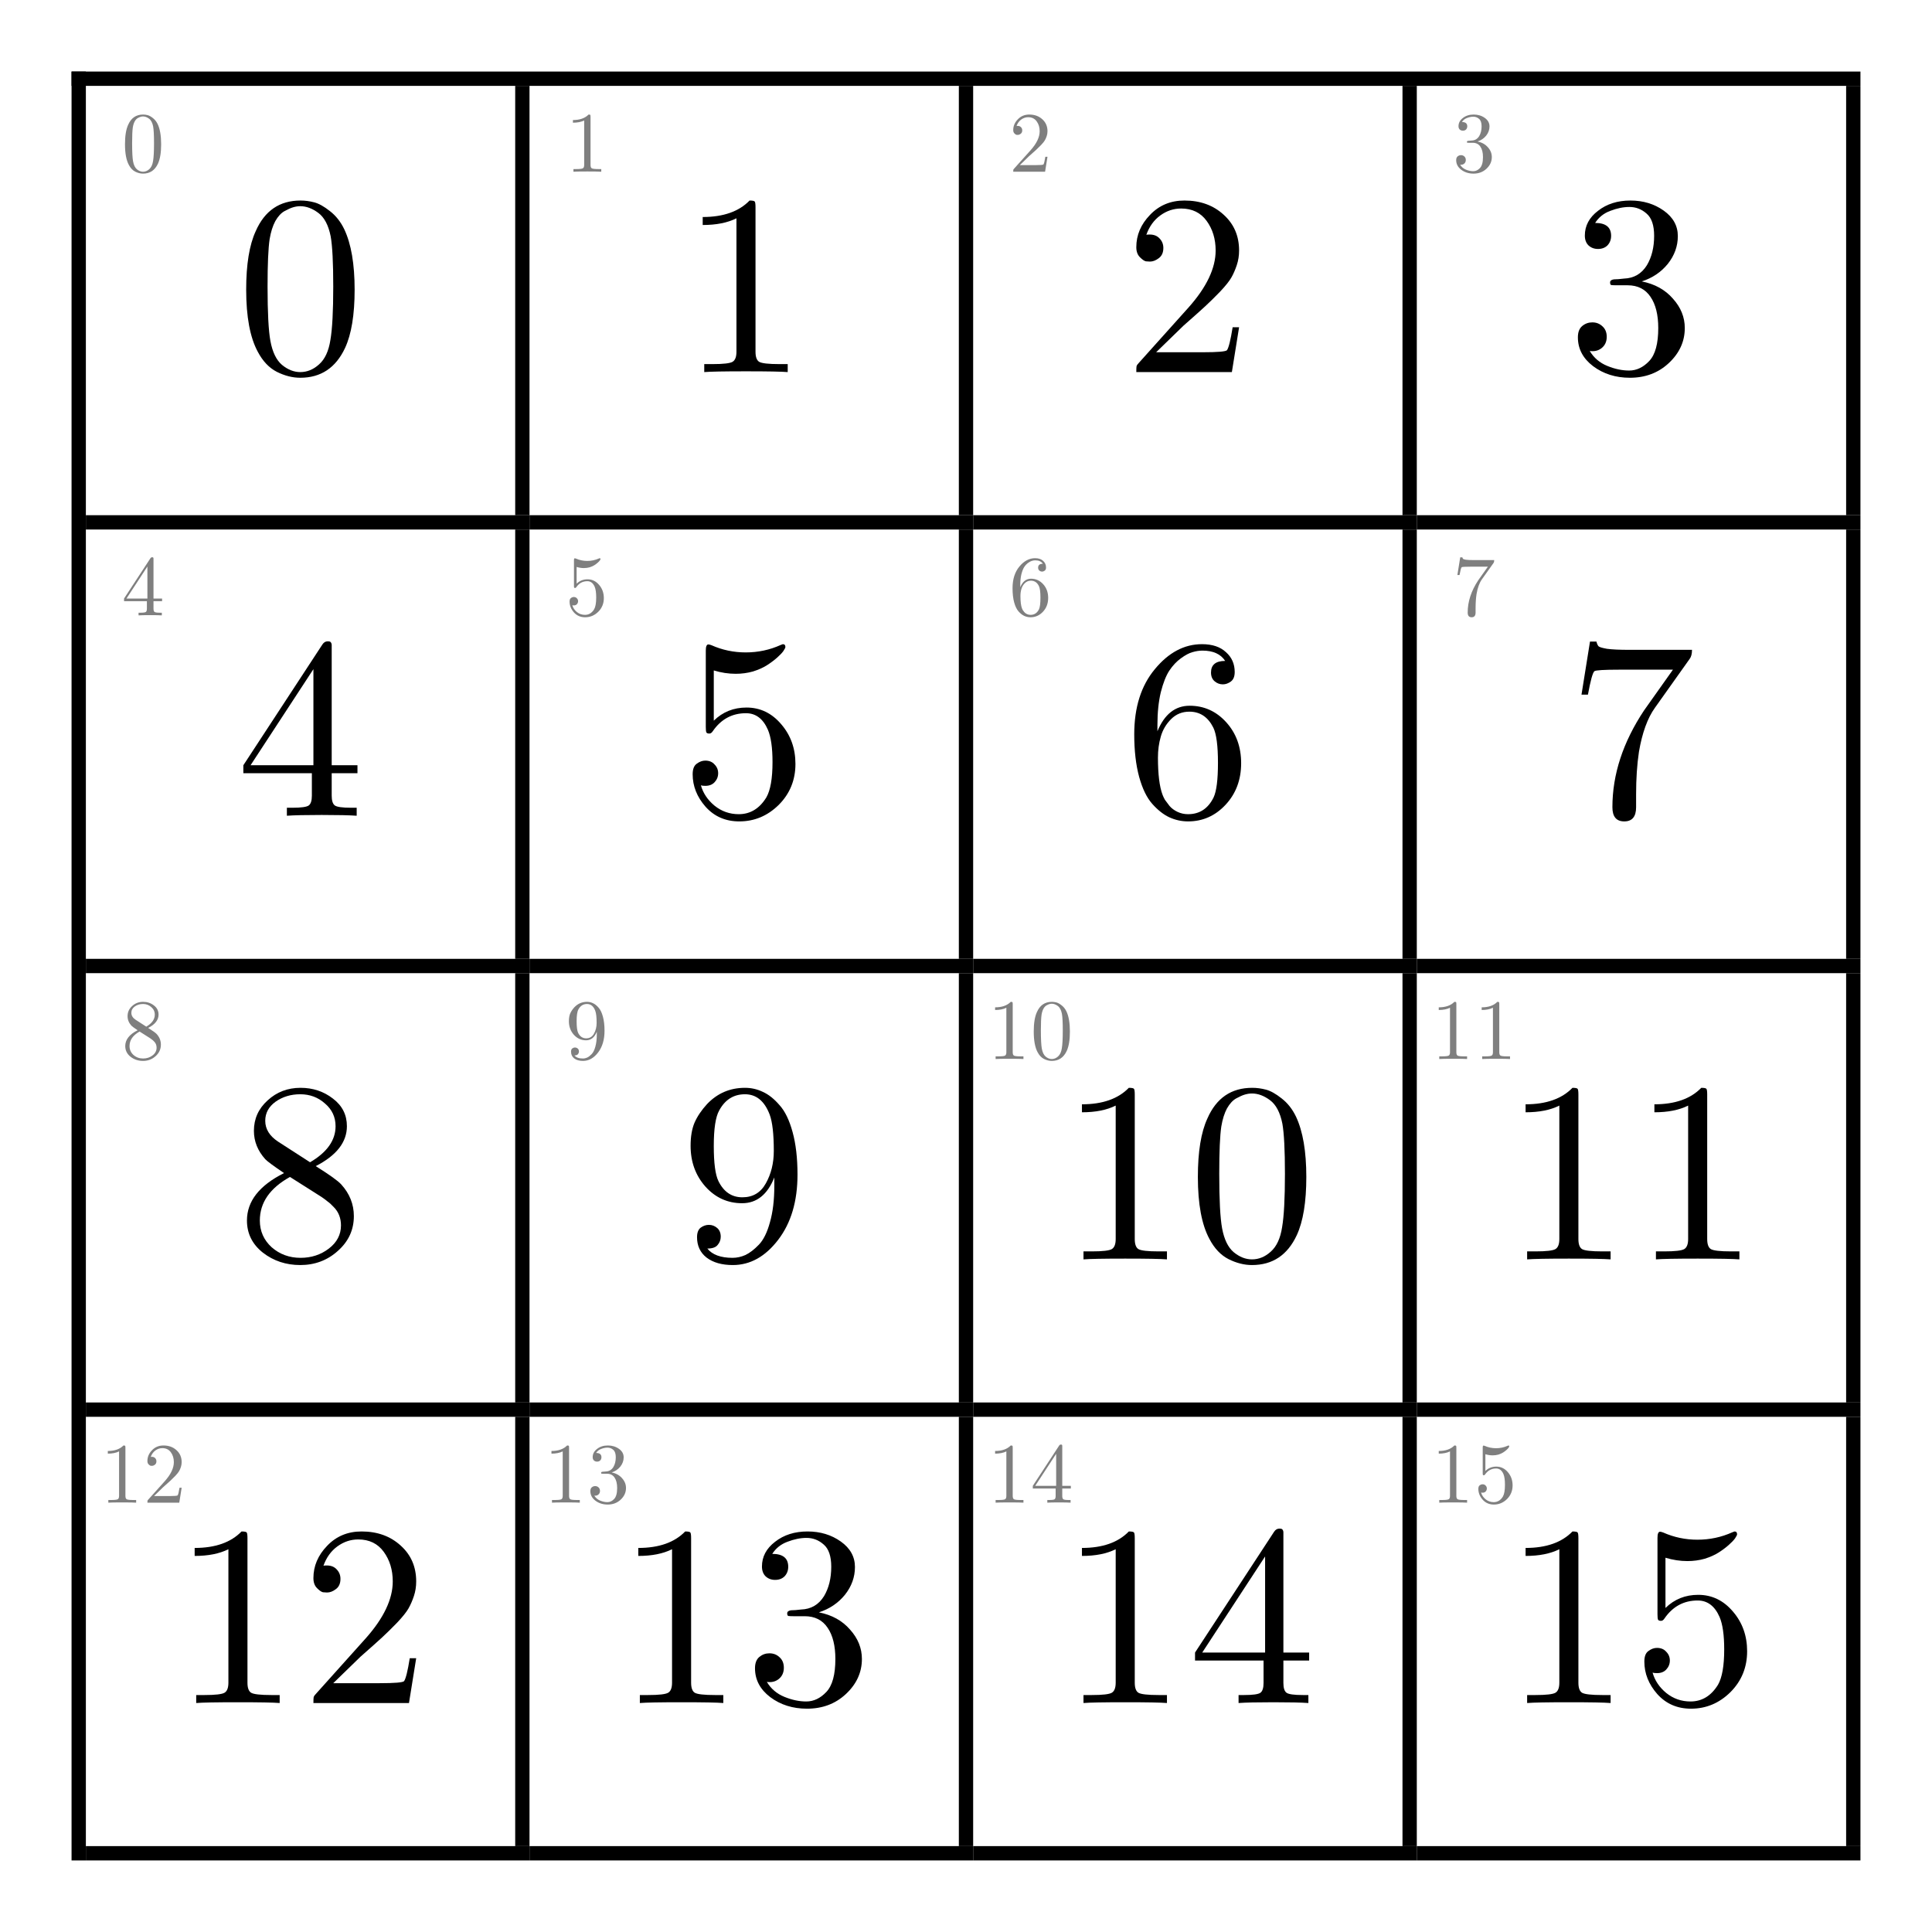 <svg width="135" height="135" viewBox="0 0 135 135" fill="none" xmlns="http://www.w3.org/2000/svg">
<g clip-path="url(#clip0)">
<rect x="98" y="129" width="32" height="1" fill="black"/>
<rect x="129" y="98" width="1" height="31" fill="black"/>
<path d="M112.542 119C112.122 118.964 111.15 118.946 109.626 118.946C108.102 118.946 107.13 118.964 106.71 119V118.442H107.286C108.042 118.442 108.51 118.388 108.69 118.28C108.87 118.172 108.96 117.938 108.96 117.578V108.254C108.336 108.566 107.55 108.722 106.602 108.722V108.164C108.042 108.164 109.134 107.78 109.878 107.012C110.082 107.012 110.202 107.036 110.238 107.084C110.274 107.132 110.292 107.264 110.292 107.48V117.578C110.292 117.938 110.376 118.172 110.544 118.28C110.724 118.388 111.198 118.442 111.966 118.442H112.542V119ZM122.082 115.382C122.082 116.51 121.692 117.464 120.912 118.244C120.132 119.012 119.214 119.396 118.158 119.396C117.198 119.396 116.412 119.054 115.8 118.37C115.2 117.686 114.9 116.93 114.9 116.102C114.9 115.742 114.996 115.496 115.188 115.364C115.38 115.22 115.578 115.148 115.782 115.148C116.058 115.148 116.274 115.238 116.43 115.418C116.598 115.586 116.682 115.79 116.682 116.03C116.682 116.27 116.598 116.48 116.43 116.66C116.274 116.828 116.058 116.912 115.782 116.912C115.65 116.912 115.548 116.9 115.476 116.876C115.632 117.428 115.95 117.902 116.43 118.298C116.922 118.694 117.486 118.892 118.122 118.892C118.926 118.892 119.568 118.502 120.048 117.722C120.336 117.218 120.48 116.396 120.48 115.256C120.48 114.248 120.372 113.492 120.156 112.988C119.82 112.22 119.31 111.836 118.626 111.836C117.654 111.836 116.88 112.256 116.304 113.096C116.232 113.204 116.154 113.258 116.07 113.258C115.95 113.258 115.878 113.228 115.854 113.168C115.83 113.108 115.818 112.982 115.818 112.79V107.462C115.818 107.174 115.878 107.03 115.998 107.03C116.046 107.03 116.118 107.048 116.214 107.084C116.97 107.42 117.768 107.588 118.608 107.588C119.472 107.588 120.288 107.414 121.056 107.066L121.2 107.012C121.32 107.012 121.38 107.078 121.38 107.21C121.38 107.258 121.332 107.354 121.236 107.498C121.14 107.63 120.99 107.786 120.786 107.966C120.582 108.146 120.348 108.32 120.084 108.488C119.82 108.656 119.496 108.8 119.112 108.92C118.728 109.028 118.326 109.082 117.906 109.082C117.402 109.082 116.892 109.004 116.376 108.848V112.358C117 111.746 117.762 111.44 118.662 111.44C119.622 111.44 120.432 111.83 121.092 112.61C121.752 113.378 122.082 114.302 122.082 115.382Z" fill="black"/>
<path d="M102.514 105C102.374 104.988 102.05 104.982 101.542 104.982C101.034 104.982 100.71 104.988 100.57 105V104.814H100.762C101.014 104.814 101.17 104.796 101.23 104.76C101.29 104.724 101.32 104.646 101.32 104.526V101.418C101.112 101.522 100.85 101.574 100.534 101.574V101.388C101.014 101.388 101.378 101.26 101.626 101.004C101.694 101.004 101.734 101.012 101.746 101.028C101.758 101.044 101.764 101.088 101.764 101.16V104.526C101.764 104.646 101.792 104.724 101.848 104.76C101.908 104.796 102.066 104.814 102.322 104.814H102.514V105ZM105.694 103.794C105.694 104.17 105.564 104.488 105.304 104.748C105.044 105.004 104.738 105.132 104.386 105.132C104.066 105.132 103.804 105.018 103.6 104.79C103.4 104.562 103.3 104.31 103.3 104.034C103.3 103.914 103.332 103.832 103.396 103.788C103.46 103.74 103.526 103.716 103.594 103.716C103.686 103.716 103.758 103.746 103.81 103.806C103.866 103.862 103.894 103.93 103.894 104.01C103.894 104.09 103.866 104.16 103.81 104.22C103.758 104.276 103.686 104.304 103.594 104.304C103.55 104.304 103.516 104.3 103.492 104.292C103.544 104.476 103.65 104.634 103.81 104.766C103.974 104.898 104.162 104.964 104.374 104.964C104.642 104.964 104.856 104.834 105.016 104.574C105.112 104.406 105.16 104.132 105.16 103.752C105.16 103.416 105.124 103.164 105.052 102.996C104.94 102.74 104.77 102.612 104.542 102.612C104.218 102.612 103.96 102.752 103.768 103.032C103.744 103.068 103.718 103.086 103.69 103.086C103.65 103.086 103.626 103.076 103.618 103.056C103.61 103.036 103.606 102.994 103.606 102.93V101.154C103.606 101.058 103.626 101.01 103.666 101.01C103.682 101.01 103.706 101.016 103.738 101.028C103.99 101.14 104.256 101.196 104.536 101.196C104.824 101.196 105.096 101.138 105.352 101.022L105.4 101.004C105.44 101.004 105.46 101.026 105.46 101.07C105.46 101.086 105.444 101.118 105.412 101.166C105.38 101.21 105.33 101.262 105.262 101.322C105.194 101.382 105.116 101.44 105.028 101.496C104.94 101.552 104.832 101.6 104.704 101.64C104.576 101.676 104.442 101.694 104.302 101.694C104.134 101.694 103.964 101.668 103.792 101.616V102.786C104 102.582 104.254 102.48 104.554 102.48C104.874 102.48 105.144 102.61 105.364 102.87C105.584 103.126 105.694 103.434 105.694 103.794Z" fill="black" fill-opacity="0.5"/>
</g>
<g clip-path="url(#clip1)">
<rect x="67" y="129" width="32" height="1" fill="black"/>
<rect x="98" y="98" width="1" height="31" fill="black"/>
<path d="M81.542 119C81.122 118.964 80.15 118.946 78.626 118.946C77.102 118.946 76.13 118.964 75.71 119V118.442H76.286C77.042 118.442 77.51 118.388 77.69 118.28C77.87 118.172 77.96 117.938 77.96 117.578V108.254C77.336 108.566 76.55 108.722 75.602 108.722V108.164C77.042 108.164 78.134 107.78 78.878 107.012C79.082 107.012 79.202 107.036 79.238 107.084C79.274 107.132 79.292 107.264 79.292 107.48V117.578C79.292 117.938 79.376 118.172 79.544 118.28C79.724 118.388 80.198 118.442 80.966 118.442H81.542V119ZM91.478 116.03H89.678V117.596C89.678 117.944 89.75 118.172 89.894 118.28C90.038 118.388 90.422 118.442 91.046 118.442H91.424V119C90.932 118.964 90.116 118.946 88.976 118.946C87.848 118.946 87.038 118.964 86.546 119V118.442H86.924C87.548 118.442 87.932 118.388 88.076 118.28C88.22 118.172 88.292 117.944 88.292 117.596V116.03H83.504V115.472L89.03 107.03C89.126 106.886 89.246 106.814 89.39 106.814C89.462 106.814 89.516 106.82 89.552 106.832C89.588 106.844 89.618 106.874 89.642 106.922C89.666 106.97 89.678 107.018 89.678 107.066C89.678 107.102 89.678 107.174 89.678 107.282V115.472H91.478V116.03ZM88.4 115.472V108.758L84.008 115.472H88.4Z" fill="black"/>
<path d="M71.514 105C71.374 104.988 71.05 104.982 70.542 104.982C70.034 104.982 69.71 104.988 69.57 105V104.814H69.762C70.014 104.814 70.17 104.796 70.23 104.76C70.29 104.724 70.32 104.646 70.32 104.526V101.418C70.112 101.522 69.85 101.574 69.534 101.574V101.388C70.014 101.388 70.378 101.26 70.626 101.004C70.694 101.004 70.734 101.012 70.746 101.028C70.758 101.044 70.764 101.088 70.764 101.16V104.526C70.764 104.646 70.792 104.724 70.848 104.76C70.908 104.796 71.066 104.814 71.322 104.814H71.514V105ZM74.826 104.01H74.226V104.532C74.226 104.648 74.25 104.724 74.298 104.76C74.346 104.796 74.474 104.814 74.682 104.814H74.808V105C74.644 104.988 74.372 104.982 73.992 104.982C73.616 104.982 73.346 104.988 73.182 105V104.814H73.308C73.516 104.814 73.644 104.796 73.692 104.76C73.74 104.724 73.764 104.648 73.764 104.532V104.01H72.168V103.824L74.01 101.01C74.042 100.962 74.082 100.938 74.13 100.938C74.154 100.938 74.172 100.94 74.184 100.944C74.196 100.948 74.206 100.958 74.214 100.974C74.222 100.99 74.226 101.006 74.226 101.022C74.226 101.034 74.226 101.058 74.226 101.094V103.824H74.826V104.01ZM73.8 103.824V101.586L72.336 103.824H73.8Z" fill="black" fill-opacity="0.5"/>
</g>
<g clip-path="url(#clip2)">
<rect x="36" y="129" width="32" height="1" fill="black"/>
<rect x="67" y="98" width="1" height="31" fill="black"/>
<path d="M50.542 119C50.122 118.964 49.15 118.946 47.626 118.946C46.102 118.946 45.13 118.964 44.71 119V118.442H45.286C46.042 118.442 46.51 118.388 46.69 118.28C46.87 118.172 46.96 117.938 46.96 117.578V108.254C46.336 108.566 45.55 108.722 44.602 108.722V108.164C46.042 108.164 47.134 107.78 47.878 107.012C48.082 107.012 48.202 107.036 48.238 107.084C48.274 107.132 48.292 107.264 48.292 107.48V117.578C48.292 117.938 48.376 118.172 48.544 118.28C48.724 118.388 49.198 118.442 49.966 118.442H50.542V119ZM60.226 115.922C60.226 116.858 59.854 117.674 59.11 118.37C58.378 119.054 57.472 119.396 56.392 119.396C55.396 119.396 54.538 119.126 53.818 118.586C53.11 118.046 52.756 117.374 52.756 116.57C52.756 116.21 52.858 115.946 53.062 115.778C53.266 115.61 53.5 115.526 53.764 115.526C54.04 115.526 54.274 115.616 54.466 115.796C54.67 115.976 54.772 116.222 54.772 116.534C54.772 116.87 54.652 117.134 54.412 117.326C54.184 117.506 53.908 117.572 53.584 117.524C53.872 118.004 54.28 118.352 54.808 118.568C55.336 118.784 55.846 118.892 56.338 118.892C56.854 118.892 57.322 118.67 57.742 118.226C58.162 117.782 58.372 117.014 58.372 115.922C58.372 114.998 58.192 114.272 57.832 113.744C57.472 113.204 56.938 112.934 56.23 112.934H55.438C55.258 112.934 55.138 112.928 55.078 112.916C55.03 112.892 55.006 112.832 55.006 112.736C55.006 112.616 55.096 112.544 55.276 112.52C55.456 112.52 55.69 112.502 55.978 112.466C56.674 112.442 57.208 112.13 57.58 111.53C57.916 110.966 58.084 110.282 58.084 109.478C58.084 108.746 57.91 108.23 57.562 107.93C57.214 107.618 56.812 107.462 56.356 107.462C55.936 107.462 55.492 107.552 55.024 107.732C54.568 107.9 54.214 108.182 53.962 108.578C54.706 108.578 55.078 108.878 55.078 109.478C55.078 109.742 54.994 109.964 54.826 110.144C54.658 110.312 54.436 110.396 54.16 110.396C53.896 110.396 53.674 110.312 53.494 110.144C53.326 109.976 53.242 109.748 53.242 109.46C53.242 108.776 53.548 108.2 54.16 107.732C54.772 107.252 55.528 107.012 56.428 107.012C57.316 107.012 58.09 107.246 58.75 107.714C59.41 108.182 59.74 108.776 59.74 109.496C59.74 110.204 59.506 110.852 59.038 111.44C58.57 112.016 57.964 112.424 57.22 112.664C58.132 112.844 58.858 113.246 59.398 113.87C59.95 114.482 60.226 115.166 60.226 115.922Z" fill="black"/>
<path d="M40.514 105C40.374 104.988 40.05 104.982 39.542 104.982C39.034 104.982 38.71 104.988 38.57 105V104.814H38.762C39.014 104.814 39.17 104.796 39.23 104.76C39.29 104.724 39.32 104.646 39.32 104.526V101.418C39.112 101.522 38.85 101.574 38.534 101.574V101.388C39.014 101.388 39.378 101.26 39.626 101.004C39.694 101.004 39.734 101.012 39.746 101.028C39.758 101.044 39.764 101.088 39.764 101.16V104.526C39.764 104.646 39.792 104.724 39.848 104.76C39.908 104.796 40.066 104.814 40.322 104.814H40.514V105ZM43.742 103.974C43.742 104.286 43.618 104.558 43.37 104.79C43.126 105.018 42.824 105.132 42.464 105.132C42.132 105.132 41.846 105.042 41.606 104.862C41.37 104.682 41.252 104.458 41.252 104.19C41.252 104.07 41.286 103.982 41.354 103.926C41.422 103.87 41.5 103.842 41.588 103.842C41.68 103.842 41.758 103.872 41.822 103.932C41.89 103.992 41.924 104.074 41.924 104.178C41.924 104.29 41.884 104.378 41.804 104.442C41.728 104.502 41.636 104.524 41.528 104.508C41.624 104.668 41.76 104.784 41.936 104.856C42.112 104.928 42.282 104.964 42.446 104.964C42.618 104.964 42.774 104.89 42.914 104.742C43.054 104.594 43.124 104.338 43.124 103.974C43.124 103.666 43.064 103.424 42.944 103.248C42.824 103.068 42.646 102.978 42.41 102.978H42.146C42.086 102.978 42.046 102.976 42.026 102.972C42.01 102.964 42.002 102.944 42.002 102.912C42.002 102.872 42.032 102.848 42.092 102.84C42.152 102.84 42.23 102.834 42.326 102.822C42.558 102.814 42.736 102.71 42.86 102.51C42.972 102.322 43.028 102.094 43.028 101.826C43.028 101.582 42.97 101.41 42.854 101.31C42.738 101.206 42.604 101.154 42.452 101.154C42.312 101.154 42.164 101.184 42.008 101.244C41.856 101.3 41.738 101.394 41.654 101.526C41.902 101.526 42.026 101.626 42.026 101.826C42.026 101.914 41.998 101.988 41.942 102.048C41.886 102.104 41.812 102.132 41.72 102.132C41.632 102.132 41.558 102.104 41.498 102.048C41.442 101.992 41.414 101.916 41.414 101.82C41.414 101.592 41.516 101.4 41.72 101.244C41.924 101.084 42.176 101.004 42.476 101.004C42.772 101.004 43.03 101.082 43.25 101.238C43.47 101.394 43.58 101.592 43.58 101.832C43.58 102.068 43.502 102.284 43.346 102.48C43.19 102.672 42.988 102.808 42.74 102.888C43.044 102.948 43.286 103.082 43.466 103.29C43.65 103.494 43.742 103.722 43.742 103.974Z" fill="black" fill-opacity="0.5"/>
</g>
<g clip-path="url(#clip3)">
<rect x="5" y="129" width="32" height="1" fill="black"/>
<rect x="36" y="98" width="1" height="31" fill="black"/>
<path d="M19.542 119C19.122 118.964 18.15 118.946 16.626 118.946C15.102 118.946 14.13 118.964 13.71 119V118.442H14.286C15.042 118.442 15.51 118.388 15.69 118.28C15.87 118.172 15.96 117.938 15.96 117.578V108.254C15.336 108.566 14.55 108.722 13.602 108.722V108.164C15.042 108.164 16.134 107.78 16.878 107.012C17.082 107.012 17.202 107.036 17.238 107.084C17.274 107.132 17.292 107.264 17.292 107.48V117.578C17.292 117.938 17.376 118.172 17.544 118.28C17.724 118.388 18.198 118.442 18.966 118.442H19.542V119ZM29.082 115.868L28.578 119H21.9C21.9 118.784 21.906 118.646 21.918 118.586C21.942 118.514 22.002 118.43 22.098 118.334L25.554 114.482C26.814 113.066 27.444 111.74 27.444 110.504C27.444 109.7 27.234 109.01 26.814 108.434C26.394 107.858 25.8 107.57 25.032 107.57C24.504 107.57 24.018 107.732 23.574 108.056C23.13 108.38 22.806 108.83 22.602 109.406C22.638 109.394 22.716 109.388 22.836 109.388C23.136 109.388 23.37 109.484 23.538 109.676C23.706 109.856 23.79 110.072 23.79 110.324C23.79 110.648 23.682 110.888 23.466 111.044C23.262 111.2 23.058 111.278 22.854 111.278C22.77 111.278 22.674 111.272 22.566 111.26C22.458 111.236 22.32 111.14 22.152 110.972C21.984 110.804 21.9 110.57 21.9 110.27C21.9 109.43 22.218 108.68 22.854 108.02C23.49 107.348 24.294 107.012 25.266 107.012C26.37 107.012 27.282 107.342 28.002 108.002C28.722 108.65 29.082 109.484 29.082 110.504C29.082 110.864 29.028 111.206 28.92 111.53C28.812 111.854 28.686 112.142 28.542 112.394C28.398 112.646 28.134 112.976 27.75 113.384C27.366 113.78 27.018 114.122 26.706 114.41C26.394 114.698 25.89 115.148 25.194 115.76L23.286 117.614H26.526C27.582 117.614 28.152 117.566 28.236 117.47C28.356 117.302 28.488 116.768 28.632 115.868H29.082Z" fill="black"/>
<path d="M9.514 105C9.374 104.988 9.05 104.982 8.542 104.982C8.034 104.982 7.71 104.988 7.57 105V104.814H7.762C8.014 104.814 8.17 104.796 8.23 104.76C8.29 104.724 8.32 104.646 8.32 104.526V101.418C8.112 101.522 7.85 101.574 7.534 101.574V101.388C8.014 101.388 8.378 101.26 8.626 101.004C8.694 101.004 8.734 101.012 8.746 101.028C8.758 101.044 8.764 101.088 8.764 101.16V104.526C8.764 104.646 8.792 104.724 8.848 104.76C8.908 104.796 9.066 104.814 9.322 104.814H9.514V105ZM12.694 103.956L12.526 105H10.3C10.3 104.928 10.302 104.882 10.306 104.862C10.314 104.838 10.334 104.81 10.366 104.778L11.518 103.494C11.938 103.022 12.148 102.58 12.148 102.168C12.148 101.9 12.078 101.67 11.938 101.478C11.798 101.286 11.6 101.19 11.344 101.19C11.168 101.19 11.006 101.244 10.858 101.352C10.71 101.46 10.602 101.61 10.534 101.802C10.546 101.798 10.572 101.796 10.612 101.796C10.712 101.796 10.79 101.828 10.846 101.892C10.902 101.952 10.93 102.024 10.93 102.108C10.93 102.216 10.894 102.296 10.822 102.348C10.754 102.4 10.686 102.426 10.618 102.426C10.59 102.426 10.558 102.424 10.522 102.42C10.486 102.412 10.44 102.38 10.384 102.324C10.328 102.268 10.3 102.19 10.3 102.09C10.3 101.81 10.406 101.56 10.618 101.34C10.83 101.116 11.098 101.004 11.422 101.004C11.79 101.004 12.094 101.114 12.334 101.334C12.574 101.55 12.694 101.828 12.694 102.168C12.694 102.288 12.676 102.402 12.64 102.51C12.604 102.618 12.562 102.714 12.514 102.798C12.466 102.882 12.378 102.992 12.25 103.128C12.122 103.26 12.006 103.374 11.902 103.47C11.798 103.566 11.63 103.716 11.398 103.92L10.762 104.538H11.842C12.194 104.538 12.384 104.522 12.412 104.49C12.452 104.434 12.496 104.256 12.544 103.956H12.694Z" fill="black" fill-opacity="0.5"/>
</g>
<g clip-path="url(#clip4)">
<rect x="98" y="98" width="32" height="1" fill="black"/>
<rect x="129" y="67" width="1" height="31" fill="black"/>
<path d="M112.542 88C112.122 87.964 111.15 87.946 109.626 87.946C108.102 87.946 107.13 87.964 106.71 88V87.442H107.286C108.042 87.442 108.51 87.388 108.69 87.28C108.87 87.172 108.96 86.938 108.96 86.578V77.254C108.336 77.566 107.55 77.722 106.602 77.722V77.164C108.042 77.164 109.134 76.78 109.878 76.012C110.082 76.012 110.202 76.036 110.238 76.084C110.274 76.132 110.292 76.264 110.292 76.48V86.578C110.292 86.938 110.376 87.172 110.544 87.28C110.724 87.388 111.198 87.442 111.966 87.442H112.542V88ZM121.542 88C121.122 87.964 120.15 87.946 118.626 87.946C117.102 87.946 116.13 87.964 115.71 88V87.442H116.286C117.042 87.442 117.51 87.388 117.69 87.28C117.87 87.172 117.96 86.938 117.96 86.578V77.254C117.336 77.566 116.55 77.722 115.602 77.722V77.164C117.042 77.164 118.134 76.78 118.878 76.012C119.082 76.012 119.202 76.036 119.238 76.084C119.274 76.132 119.292 76.264 119.292 76.48V86.578C119.292 86.938 119.376 87.172 119.544 87.28C119.724 87.388 120.198 87.442 120.966 87.442H121.542V88Z" fill="black"/>
<path d="M102.514 74C102.374 73.988 102.05 73.982 101.542 73.982C101.034 73.982 100.71 73.988 100.57 74V73.814H100.762C101.014 73.814 101.17 73.796 101.23 73.76C101.29 73.724 101.32 73.646 101.32 73.526V70.418C101.112 70.522 100.85 70.574 100.534 70.574V70.388C101.014 70.388 101.378 70.26 101.626 70.004C101.694 70.004 101.734 70.012 101.746 70.028C101.758 70.044 101.764 70.088 101.764 70.16V73.526C101.764 73.646 101.792 73.724 101.848 73.76C101.908 73.796 102.066 73.814 102.322 73.814H102.514V74ZM105.514 74C105.374 73.988 105.05 73.982 104.542 73.982C104.034 73.982 103.71 73.988 103.57 74V73.814H103.762C104.014 73.814 104.17 73.796 104.23 73.76C104.29 73.724 104.32 73.646 104.32 73.526V70.418C104.112 70.522 103.85 70.574 103.534 70.574V70.388C104.014 70.388 104.378 70.26 104.626 70.004C104.694 70.004 104.734 70.012 104.746 70.028C104.758 70.044 104.764 70.088 104.764 70.16V73.526C104.764 73.646 104.792 73.724 104.848 73.76C104.908 73.796 105.066 73.814 105.322 73.814H105.514V74Z" fill="black" fill-opacity="0.5"/>
</g>
<g clip-path="url(#clip5)">
<rect x="67" y="98" width="32" height="1" fill="black"/>
<rect x="98" y="67" width="1" height="31" fill="black"/>
<path d="M81.542 88C81.122 87.964 80.15 87.946 78.626 87.946C77.102 87.946 76.13 87.964 75.71 88V87.442H76.286C77.042 87.442 77.51 87.388 77.69 87.28C77.87 87.172 77.96 86.938 77.96 86.578V77.254C77.336 77.566 76.55 77.722 75.602 77.722V77.164C77.042 77.164 78.134 76.78 78.878 76.012C79.082 76.012 79.202 76.036 79.238 76.084C79.274 76.132 79.292 76.264 79.292 76.48V86.578C79.292 86.938 79.376 87.172 79.544 87.28C79.724 87.388 80.198 87.442 80.966 87.442H81.542V88ZM91.28 82.24C91.28 83.992 91.058 85.348 90.614 86.308C89.966 87.7 88.922 88.396 87.482 88.396C86.942 88.396 86.396 88.258 85.844 87.982C85.304 87.706 84.86 87.238 84.512 86.578C83.972 85.582 83.702 84.136 83.702 82.24C83.702 80.476 83.924 79.114 84.368 78.154C84.992 76.726 86.036 76.012 87.5 76.012C87.812 76.012 88.13 76.054 88.454 76.138C88.778 76.222 89.144 76.426 89.552 76.75C89.972 77.074 90.308 77.5 90.56 78.028C91.04 79.048 91.28 80.452 91.28 82.24ZM89.786 82.024C89.786 80.356 89.726 79.186 89.606 78.514C89.45 77.734 89.162 77.188 88.742 76.876C88.322 76.564 87.902 76.408 87.482 76.408C87.326 76.408 87.164 76.432 86.996 76.48C86.828 76.528 86.624 76.618 86.384 76.75C86.144 76.882 85.928 77.116 85.736 77.452C85.556 77.788 85.424 78.208 85.34 78.712C85.244 79.36 85.196 80.464 85.196 82.024C85.196 83.836 85.262 85.102 85.394 85.822C85.538 86.602 85.808 87.16 86.204 87.496C86.612 87.832 87.038 88 87.482 88C87.962 88 88.4 87.82 88.796 87.46C89.204 87.1 89.468 86.53 89.588 85.75C89.72 84.982 89.786 83.74 89.786 82.024Z" fill="black"/>
<path d="M71.514 74C71.374 73.988 71.05 73.982 70.542 73.982C70.034 73.982 69.71 73.988 69.57 74V73.814H69.762C70.014 73.814 70.17 73.796 70.23 73.76C70.29 73.724 70.32 73.646 70.32 73.526V70.418C70.112 70.522 69.85 70.574 69.534 70.574V70.388C70.014 70.388 70.378 70.26 70.626 70.004C70.694 70.004 70.734 70.012 70.746 70.028C70.758 70.044 70.764 70.088 70.764 70.16V73.526C70.764 73.646 70.792 73.724 70.848 73.76C70.908 73.796 71.066 73.814 71.322 73.814H71.514V74ZM74.76 72.08C74.76 72.664 74.686 73.116 74.538 73.436C74.322 73.9 73.974 74.132 73.494 74.132C73.314 74.132 73.132 74.086 72.948 73.994C72.768 73.902 72.62 73.746 72.504 73.526C72.324 73.194 72.234 72.712 72.234 72.08C72.234 71.492 72.308 71.038 72.456 70.718C72.664 70.242 73.012 70.004 73.5 70.004C73.604 70.004 73.71 70.018 73.818 70.046C73.926 70.074 74.048 70.142 74.184 70.25C74.324 70.358 74.436 70.5 74.52 70.676C74.68 71.016 74.76 71.484 74.76 72.08ZM74.262 72.008C74.262 71.452 74.242 71.062 74.202 70.838C74.15 70.578 74.054 70.396 73.914 70.292C73.774 70.188 73.634 70.136 73.494 70.136C73.442 70.136 73.388 70.144 73.332 70.16C73.276 70.176 73.208 70.206 73.128 70.25C73.048 70.294 72.976 70.372 72.912 70.484C72.852 70.596 72.808 70.736 72.78 70.904C72.748 71.12 72.732 71.488 72.732 72.008C72.732 72.612 72.754 73.034 72.798 73.274C72.846 73.534 72.936 73.72 73.068 73.832C73.204 73.944 73.346 74 73.494 74C73.654 74 73.8 73.94 73.932 73.82C74.068 73.7 74.156 73.51 74.196 73.25C74.24 72.994 74.262 72.58 74.262 72.008Z" fill="black" fill-opacity="0.5"/>
</g>
<g clip-path="url(#clip6)">
<rect x="36" y="98" width="32" height="1" fill="black"/>
<rect x="67" y="67" width="1" height="31" fill="black"/>
<path d="M55.726 82.078C55.726 83.938 55.276 85.456 54.376 86.632C53.476 87.808 52.42 88.396 51.208 88.396C50.44 88.396 49.828 88.222 49.372 87.874C48.928 87.526 48.706 87.052 48.706 86.452C48.706 86.14 48.79 85.918 48.958 85.786C49.138 85.654 49.33 85.588 49.534 85.588C49.75 85.588 49.942 85.66 50.11 85.804C50.278 85.948 50.362 86.152 50.362 86.416C50.362 86.632 50.29 86.824 50.146 86.992C50.014 87.16 49.774 87.244 49.426 87.244C49.774 87.676 50.362 87.892 51.19 87.892C51.49 87.892 51.79 87.826 52.09 87.694C52.39 87.55 52.702 87.31 53.026 86.974C53.35 86.638 53.608 86.116 53.8 85.408C54.004 84.7 54.106 83.848 54.106 82.852V82.276C53.626 83.476 52.876 84.076 51.856 84.076C50.848 84.076 49.996 83.692 49.3 82.924C48.604 82.144 48.256 81.19 48.256 80.062C48.256 79.426 48.346 78.892 48.526 78.46C48.718 78.016 49.012 77.578 49.408 77.146C50.128 76.39 51.01 76.012 52.054 76.012C52.498 76.012 52.918 76.108 53.314 76.3C53.71 76.48 54.094 76.786 54.466 77.218C54.85 77.638 55.156 78.268 55.384 79.108C55.612 79.936 55.726 80.926 55.726 82.078ZM54.07 80.422C54.07 79.246 53.974 78.4 53.782 77.884C53.422 76.936 52.846 76.462 52.054 76.462C51.262 76.462 50.662 76.84 50.254 77.596C50.002 78.04 49.876 78.868 49.876 80.08C49.876 81.268 49.984 82.084 50.2 82.528C50.572 83.284 51.13 83.662 51.874 83.662C52.606 83.662 53.152 83.338 53.512 82.69C53.884 82.03 54.07 81.274 54.07 80.422Z" fill="black"/>
<path d="M42.242 72.026C42.242 72.646 42.092 73.152 41.792 73.544C41.492 73.936 41.14 74.132 40.736 74.132C40.48 74.132 40.276 74.074 40.124 73.958C39.976 73.842 39.902 73.684 39.902 73.484C39.902 73.38 39.93 73.306 39.986 73.262C40.046 73.218 40.11 73.196 40.178 73.196C40.25 73.196 40.314 73.22 40.37 73.268C40.426 73.316 40.454 73.384 40.454 73.472C40.454 73.544 40.43 73.608 40.382 73.664C40.338 73.72 40.258 73.748 40.142 73.748C40.258 73.892 40.454 73.964 40.73 73.964C40.83 73.964 40.93 73.942 41.03 73.898C41.13 73.85 41.234 73.77 41.342 73.658C41.45 73.546 41.536 73.372 41.6 73.136C41.668 72.9 41.702 72.616 41.702 72.284V72.092C41.542 72.492 41.292 72.692 40.952 72.692C40.616 72.692 40.332 72.564 40.1 72.308C39.868 72.048 39.752 71.73 39.752 71.354C39.752 71.142 39.782 70.964 39.842 70.82C39.906 70.672 40.004 70.526 40.136 70.382C40.376 70.13 40.67 70.004 41.018 70.004C41.166 70.004 41.306 70.036 41.438 70.1C41.57 70.16 41.698 70.262 41.822 70.406C41.95 70.546 42.052 70.756 42.128 71.036C42.204 71.312 42.242 71.642 42.242 72.026ZM41.69 71.474C41.69 71.082 41.658 70.8 41.594 70.628C41.474 70.312 41.282 70.154 41.018 70.154C40.754 70.154 40.554 70.28 40.418 70.532C40.334 70.68 40.292 70.956 40.292 71.36C40.292 71.756 40.328 72.028 40.4 72.176C40.524 72.428 40.71 72.554 40.958 72.554C41.202 72.554 41.384 72.446 41.504 72.23C41.628 72.01 41.69 71.758 41.69 71.474Z" fill="black" fill-opacity="0.5"/>
</g>
<g clip-path="url(#clip7)">
<rect x="5" y="98" width="32" height="1" fill="black"/>
<rect x="36" y="67" width="1" height="31" fill="black"/>
<path d="M24.726 84.976C24.726 85.936 24.354 86.746 23.61 87.406C22.878 88.066 22.002 88.396 20.982 88.396C19.986 88.396 19.116 88.108 18.372 87.532C17.628 86.944 17.256 86.194 17.256 85.282C17.256 83.938 18.12 82.834 19.848 81.97C19.104 81.466 18.666 81.142 18.534 80.998C18.006 80.41 17.742 79.75 17.742 79.018C17.742 78.178 18.06 77.47 18.696 76.894C19.332 76.306 20.1 76.012 21 76.012C21.864 76.012 22.62 76.264 23.268 76.768C23.916 77.26 24.24 77.902 24.24 78.694C24.24 79.81 23.514 80.74 22.062 81.484C23.022 82.084 23.616 82.51 23.844 82.762C24.432 83.41 24.726 84.148 24.726 84.976ZM23.448 78.694C23.448 78.058 23.202 77.53 22.71 77.11C22.23 76.678 21.654 76.462 20.982 76.462C20.322 76.462 19.746 76.636 19.254 76.984C18.774 77.332 18.534 77.776 18.534 78.316C18.534 78.892 18.834 79.378 19.434 79.774L21.666 81.214C22.854 80.518 23.448 79.678 23.448 78.694ZM23.826 85.624C23.826 85.372 23.784 85.138 23.7 84.922C23.616 84.706 23.49 84.514 23.322 84.346C23.154 84.166 23.016 84.04 22.908 83.968C22.812 83.884 22.668 83.776 22.476 83.644L20.262 82.24C18.858 83.02 18.156 84.034 18.156 85.282C18.156 86.026 18.432 86.65 18.984 87.154C19.548 87.646 20.22 87.892 21 87.892C21.756 87.892 22.416 87.676 22.98 87.244C23.544 86.812 23.826 86.272 23.826 85.624Z" fill="black"/>
<path d="M11.242 72.992C11.242 73.312 11.118 73.582 10.87 73.802C10.626 74.022 10.334 74.132 9.994 74.132C9.662 74.132 9.372 74.036 9.124 73.844C8.876 73.648 8.752 73.398 8.752 73.094C8.752 72.646 9.04 72.278 9.616 71.99C9.368 71.822 9.222 71.714 9.178 71.666C9.002 71.47 8.914 71.25 8.914 71.006C8.914 70.726 9.02 70.49 9.232 70.298C9.444 70.102 9.7 70.004 10 70.004C10.288 70.004 10.54 70.088 10.756 70.256C10.972 70.42 11.08 70.634 11.08 70.898C11.08 71.27 10.838 71.58 10.354 71.828C10.674 72.028 10.872 72.17 10.948 72.254C11.144 72.47 11.242 72.716 11.242 72.992ZM10.816 70.898C10.816 70.686 10.734 70.51 10.57 70.37C10.41 70.226 10.218 70.154 9.994 70.154C9.774 70.154 9.582 70.212 9.418 70.328C9.258 70.444 9.178 70.592 9.178 70.772C9.178 70.964 9.278 71.126 9.478 71.258L10.222 71.738C10.618 71.506 10.816 71.226 10.816 70.898ZM10.942 73.208C10.942 73.124 10.928 73.046 10.9 72.974C10.872 72.902 10.83 72.838 10.774 72.782C10.718 72.722 10.672 72.68 10.636 72.656C10.604 72.628 10.556 72.592 10.492 72.548L9.754 72.08C9.286 72.34 9.052 72.678 9.052 73.094C9.052 73.342 9.144 73.55 9.328 73.718C9.516 73.882 9.74 73.964 10 73.964C10.252 73.964 10.472 73.892 10.66 73.748C10.848 73.604 10.942 73.424 10.942 73.208Z" fill="black" fill-opacity="0.5"/>
</g>
<g clip-path="url(#clip8)">
<rect x="98" y="67" width="32" height="1" fill="black"/>
<rect x="129" y="36" width="1" height="31" fill="black"/>
<path d="M118.23 45.408C118.23 45.684 118.176 45.894 118.068 46.038L115.638 49.458C115.122 50.178 114.75 51.204 114.522 52.536C114.39 53.424 114.324 54.408 114.324 55.488V56.406C114.324 57.066 114.048 57.396 113.496 57.396C112.944 57.396 112.668 57.066 112.668 56.406C112.668 54.114 113.406 51.858 114.882 49.638L116.898 46.794H113.172C112.08 46.794 111.492 46.83 111.408 46.902C111.288 47.01 111.138 47.556 110.958 48.54H110.508L111.102 44.832H111.552C111.588 44.976 111.636 45.084 111.696 45.156C111.756 45.216 111.954 45.276 112.29 45.336C112.638 45.384 113.16 45.408 113.856 45.408H118.23Z" fill="black"/>
<path d="M104.41 39.136C104.41 39.228 104.392 39.298 104.356 39.346L103.546 40.486C103.374 40.726 103.25 41.068 103.174 41.512C103.13 41.808 103.108 42.136 103.108 42.496V42.802C103.108 43.022 103.016 43.132 102.832 43.132C102.648 43.132 102.556 43.022 102.556 42.802C102.556 42.038 102.802 41.286 103.294 40.546L103.966 39.598H102.724C102.36 39.598 102.164 39.61 102.136 39.634C102.096 39.67 102.046 39.852 101.986 40.18H101.836L102.034 38.944H102.184C102.196 38.992 102.212 39.028 102.232 39.052C102.252 39.072 102.318 39.092 102.43 39.112C102.546 39.128 102.72 39.136 102.952 39.136H104.41Z" fill="black" fill-opacity="0.5"/>
</g>
<g clip-path="url(#clip9)">
<rect x="67" y="67" width="32" height="1" fill="black"/>
<rect x="98" y="36" width="1" height="31" fill="black"/>
<path d="M86.726 53.328C86.726 54.492 86.36 55.464 85.628 56.244C84.908 57.012 84.038 57.396 83.018 57.396C82.562 57.396 82.124 57.3 81.704 57.108C81.296 56.916 80.9 56.604 80.516 56.172C80.132 55.74 79.826 55.11 79.598 54.282C79.37 53.442 79.256 52.452 79.256 51.312C79.256 49.428 79.736 47.91 80.696 46.758C81.656 45.594 82.754 45.012 83.99 45.012C84.71 45.012 85.268 45.198 85.664 45.57C86.072 45.93 86.276 46.392 86.276 46.956C86.276 47.268 86.186 47.49 86.006 47.622C85.826 47.754 85.64 47.82 85.448 47.82C85.232 47.82 85.04 47.748 84.872 47.604C84.704 47.46 84.62 47.256 84.62 46.992C84.62 46.452 84.95 46.182 85.61 46.182C85.298 45.702 84.77 45.462 84.026 45.462C83.798 45.462 83.564 45.498 83.324 45.57C83.096 45.63 82.826 45.774 82.514 46.002C82.214 46.218 81.944 46.506 81.704 46.866C81.476 47.214 81.278 47.718 81.11 48.378C80.954 49.038 80.876 49.8 80.876 50.664V51.096C81.368 49.908 82.118 49.314 83.126 49.314C84.134 49.314 84.986 49.698 85.682 50.466C86.378 51.234 86.726 52.188 86.726 53.328ZM85.106 53.31C85.106 52.11 84.998 51.288 84.782 50.844C84.41 50.1 83.852 49.728 83.108 49.728C82.604 49.728 82.178 49.902 81.83 50.25C81.482 50.598 81.242 51.006 81.11 51.474C80.978 51.93 80.912 52.416 80.912 52.932C80.912 54.108 81.02 54.978 81.236 55.542C81.272 55.638 81.326 55.752 81.398 55.884C81.482 56.004 81.59 56.148 81.722 56.316C81.866 56.484 82.052 56.622 82.28 56.73C82.508 56.838 82.754 56.892 83.018 56.892C83.822 56.892 84.416 56.502 84.8 55.722C85.004 55.29 85.106 54.486 85.106 53.31Z" fill="black"/>
<path d="M73.242 41.776C73.242 42.164 73.12 42.488 72.876 42.748C72.636 43.004 72.346 43.132 72.006 43.132C71.854 43.132 71.708 43.1 71.568 43.036C71.432 42.972 71.3 42.868 71.172 42.724C71.044 42.58 70.942 42.37 70.866 42.094C70.79 41.814 70.752 41.484 70.752 41.104C70.752 40.476 70.912 39.97 71.232 39.586C71.552 39.198 71.918 39.004 72.33 39.004C72.57 39.004 72.756 39.066 72.888 39.19C73.024 39.31 73.092 39.464 73.092 39.652C73.092 39.756 73.062 39.83 73.002 39.874C72.942 39.918 72.88 39.94 72.816 39.94C72.744 39.94 72.68 39.916 72.624 39.868C72.568 39.82 72.54 39.752 72.54 39.664C72.54 39.484 72.65 39.394 72.87 39.394C72.766 39.234 72.59 39.154 72.342 39.154C72.266 39.154 72.188 39.166 72.108 39.19C72.032 39.21 71.942 39.258 71.838 39.334C71.738 39.406 71.648 39.502 71.568 39.622C71.492 39.738 71.426 39.906 71.37 40.126C71.318 40.346 71.292 40.6 71.292 40.888V41.032C71.456 40.636 71.706 40.438 72.042 40.438C72.378 40.438 72.662 40.566 72.894 40.822C73.126 41.078 73.242 41.396 73.242 41.776ZM72.702 41.77C72.702 41.37 72.666 41.096 72.594 40.948C72.47 40.7 72.284 40.576 72.036 40.576C71.868 40.576 71.726 40.634 71.61 40.75C71.494 40.866 71.414 41.002 71.37 41.158C71.326 41.31 71.304 41.472 71.304 41.644C71.304 42.036 71.34 42.326 71.412 42.514C71.424 42.546 71.442 42.584 71.466 42.628C71.494 42.668 71.53 42.716 71.574 42.772C71.622 42.828 71.684 42.874 71.76 42.91C71.836 42.946 71.918 42.964 72.006 42.964C72.274 42.964 72.472 42.834 72.6 42.574C72.668 42.43 72.702 42.162 72.702 41.77Z" fill="black" fill-opacity="0.5"/>
</g>
<g clip-path="url(#clip10)">
<rect x="36" y="67" width="32" height="1" fill="black"/>
<rect x="67" y="36" width="1" height="31" fill="black"/>
<path d="M55.582 53.382C55.582 54.51 55.192 55.464 54.412 56.244C53.632 57.012 52.714 57.396 51.658 57.396C50.698 57.396 49.912 57.054 49.3 56.37C48.7 55.686 48.4 54.93 48.4 54.102C48.4 53.742 48.496 53.496 48.688 53.364C48.88 53.22 49.078 53.148 49.282 53.148C49.558 53.148 49.774 53.238 49.93 53.418C50.098 53.586 50.182 53.79 50.182 54.03C50.182 54.27 50.098 54.48 49.93 54.66C49.774 54.828 49.558 54.912 49.282 54.912C49.15 54.912 49.048 54.9 48.976 54.876C49.132 55.428 49.45 55.902 49.93 56.298C50.422 56.694 50.986 56.892 51.622 56.892C52.426 56.892 53.068 56.502 53.548 55.722C53.836 55.218 53.98 54.396 53.98 53.256C53.98 52.248 53.872 51.492 53.656 50.988C53.32 50.22 52.81 49.836 52.126 49.836C51.154 49.836 50.38 50.256 49.804 51.096C49.732 51.204 49.654 51.258 49.57 51.258C49.45 51.258 49.378 51.228 49.354 51.168C49.33 51.108 49.318 50.982 49.318 50.79V45.462C49.318 45.174 49.378 45.03 49.498 45.03C49.546 45.03 49.618 45.048 49.714 45.084C50.47 45.42 51.268 45.588 52.108 45.588C52.972 45.588 53.788 45.414 54.556 45.066L54.7 45.012C54.82 45.012 54.88 45.078 54.88 45.21C54.88 45.258 54.832 45.354 54.736 45.498C54.64 45.63 54.49 45.786 54.286 45.966C54.082 46.146 53.848 46.32 53.584 46.488C53.32 46.656 52.996 46.8 52.612 46.92C52.228 47.028 51.826 47.082 51.406 47.082C50.902 47.082 50.392 47.004 49.876 46.848V50.358C50.5 49.746 51.262 49.44 52.162 49.44C53.122 49.44 53.932 49.83 54.592 50.61C55.252 51.378 55.582 52.302 55.582 53.382Z" fill="black"/>
<path d="M42.194 41.794C42.194 42.17 42.064 42.488 41.804 42.748C41.544 43.004 41.238 43.132 40.886 43.132C40.566 43.132 40.304 43.018 40.1 42.79C39.9 42.562 39.8 42.31 39.8 42.034C39.8 41.914 39.832 41.832 39.896 41.788C39.96 41.74 40.026 41.716 40.094 41.716C40.186 41.716 40.258 41.746 40.31 41.806C40.366 41.862 40.394 41.93 40.394 42.01C40.394 42.09 40.366 42.16 40.31 42.22C40.258 42.276 40.186 42.304 40.094 42.304C40.05 42.304 40.016 42.3 39.992 42.292C40.044 42.476 40.15 42.634 40.31 42.766C40.474 42.898 40.662 42.964 40.874 42.964C41.142 42.964 41.356 42.834 41.516 42.574C41.612 42.406 41.66 42.132 41.66 41.752C41.66 41.416 41.624 41.164 41.552 40.996C41.44 40.74 41.27 40.612 41.042 40.612C40.718 40.612 40.46 40.752 40.268 41.032C40.244 41.068 40.218 41.086 40.19 41.086C40.15 41.086 40.126 41.076 40.118 41.056C40.11 41.036 40.106 40.994 40.106 40.93V39.154C40.106 39.058 40.126 39.01 40.166 39.01C40.182 39.01 40.206 39.016 40.238 39.028C40.49 39.14 40.756 39.196 41.036 39.196C41.324 39.196 41.596 39.138 41.852 39.022L41.9 39.004C41.94 39.004 41.96 39.026 41.96 39.07C41.96 39.086 41.944 39.118 41.912 39.166C41.88 39.21 41.83 39.262 41.762 39.322C41.694 39.382 41.616 39.44 41.528 39.496C41.44 39.552 41.332 39.6 41.204 39.64C41.076 39.676 40.942 39.694 40.802 39.694C40.634 39.694 40.464 39.668 40.292 39.616V40.786C40.5 40.582 40.754 40.48 41.054 40.48C41.374 40.48 41.644 40.61 41.864 40.87C42.084 41.126 42.194 41.434 42.194 41.794Z" fill="black" fill-opacity="0.5"/>
</g>
<g clip-path="url(#clip11)">
<rect x="5" y="67" width="32" height="1" fill="black"/>
<rect x="36" y="36" width="1" height="31" fill="black"/>
<path d="M24.978 54.03H23.178V55.596C23.178 55.944 23.25 56.172 23.394 56.28C23.538 56.388 23.922 56.442 24.546 56.442H24.924V57C24.432 56.964 23.616 56.946 22.476 56.946C21.348 56.946 20.538 56.964 20.046 57V56.442H20.424C21.048 56.442 21.432 56.388 21.576 56.28C21.72 56.172 21.792 55.944 21.792 55.596V54.03H17.004V53.472L22.53 45.03C22.626 44.886 22.746 44.814 22.89 44.814C22.962 44.814 23.016 44.82 23.052 44.832C23.088 44.844 23.118 44.874 23.142 44.922C23.166 44.97 23.178 45.018 23.178 45.066C23.178 45.102 23.178 45.174 23.178 45.282V53.472H24.978V54.03ZM21.9 53.472V46.758L17.508 53.472H21.9Z" fill="black"/>
<path d="M11.326 42.01H10.726V42.532C10.726 42.648 10.75 42.724 10.798 42.76C10.846 42.796 10.974 42.814 11.182 42.814H11.308V43C11.144 42.988 10.872 42.982 10.492 42.982C10.116 42.982 9.846 42.988 9.682 43V42.814H9.808C10.016 42.814 10.144 42.796 10.192 42.76C10.24 42.724 10.264 42.648 10.264 42.532V42.01H8.668V41.824L10.51 39.01C10.542 38.962 10.582 38.938 10.63 38.938C10.654 38.938 10.672 38.94 10.684 38.944C10.696 38.948 10.706 38.958 10.714 38.974C10.722 38.99 10.726 39.006 10.726 39.022C10.726 39.034 10.726 39.058 10.726 39.094V41.824H11.326V42.01ZM10.3 41.824V39.586L8.836 41.824H10.3Z" fill="black" fill-opacity="0.5"/>
</g>
<g clip-path="url(#clip12)">
<rect x="98" y="36" width="32" height="1" fill="black"/>
<rect x="129" y="5" width="1" height="31" fill="black"/>
<path d="M117.726 22.922C117.726 23.858 117.354 24.674 116.61 25.37C115.878 26.054 114.972 26.396 113.892 26.396C112.896 26.396 112.038 26.126 111.318 25.586C110.61 25.046 110.256 24.374 110.256 23.57C110.256 23.21 110.358 22.946 110.562 22.778C110.766 22.61 111 22.526 111.264 22.526C111.54 22.526 111.774 22.616 111.966 22.796C112.17 22.976 112.272 23.222 112.272 23.534C112.272 23.87 112.152 24.134 111.912 24.326C111.684 24.506 111.408 24.572 111.084 24.524C111.372 25.004 111.78 25.352 112.308 25.568C112.836 25.784 113.346 25.892 113.838 25.892C114.354 25.892 114.822 25.67 115.242 25.226C115.662 24.782 115.872 24.014 115.872 22.922C115.872 21.998 115.692 21.272 115.332 20.744C114.972 20.204 114.438 19.934 113.73 19.934H112.938C112.758 19.934 112.638 19.928 112.578 19.916C112.53 19.892 112.506 19.832 112.506 19.736C112.506 19.616 112.596 19.544 112.776 19.52C112.956 19.52 113.19 19.502 113.478 19.466C114.174 19.442 114.708 19.13 115.08 18.53C115.416 17.966 115.584 17.282 115.584 16.478C115.584 15.746 115.41 15.23 115.062 14.93C114.714 14.618 114.312 14.462 113.856 14.462C113.436 14.462 112.992 14.552 112.524 14.732C112.068 14.9 111.714 15.182 111.462 15.578C112.206 15.578 112.578 15.878 112.578 16.478C112.578 16.742 112.494 16.964 112.326 17.144C112.158 17.312 111.936 17.396 111.66 17.396C111.396 17.396 111.174 17.312 110.994 17.144C110.826 16.976 110.742 16.748 110.742 16.46C110.742 15.776 111.048 15.2 111.66 14.732C112.272 14.252 113.028 14.012 113.928 14.012C114.816 14.012 115.59 14.246 116.25 14.714C116.91 15.182 117.24 15.776 117.24 16.496C117.24 17.204 117.006 17.852 116.538 18.44C116.07 19.016 115.464 19.424 114.72 19.664C115.632 19.844 116.358 20.246 116.898 20.87C117.45 21.482 117.726 22.166 117.726 22.922Z" fill="black"/>
<path d="M104.242 10.974C104.242 11.286 104.118 11.558 103.87 11.79C103.626 12.018 103.324 12.132 102.964 12.132C102.632 12.132 102.346 12.042 102.106 11.862C101.87 11.682 101.752 11.458 101.752 11.19C101.752 11.07 101.786 10.982 101.854 10.926C101.922 10.87 102 10.842 102.088 10.842C102.18 10.842 102.258 10.872 102.322 10.932C102.39 10.992 102.424 11.074 102.424 11.178C102.424 11.29 102.384 11.378 102.304 11.442C102.228 11.502 102.136 11.524 102.028 11.508C102.124 11.668 102.26 11.784 102.436 11.856C102.612 11.928 102.782 11.964 102.946 11.964C103.118 11.964 103.274 11.89 103.414 11.742C103.554 11.594 103.624 11.338 103.624 10.974C103.624 10.666 103.564 10.424 103.444 10.248C103.324 10.068 103.146 9.978 102.91 9.978H102.646C102.586 9.978 102.546 9.976 102.526 9.972C102.51 9.964 102.502 9.944 102.502 9.912C102.502 9.872 102.532 9.848 102.592 9.84C102.652 9.84 102.73 9.834 102.826 9.822C103.058 9.814 103.236 9.71 103.36 9.51C103.472 9.322 103.528 9.094 103.528 8.826C103.528 8.582 103.47 8.41 103.354 8.31C103.238 8.206 103.104 8.154 102.952 8.154C102.812 8.154 102.664 8.184 102.508 8.244C102.356 8.3 102.238 8.394 102.154 8.526C102.402 8.526 102.526 8.626 102.526 8.826C102.526 8.914 102.498 8.988 102.442 9.048C102.386 9.104 102.312 9.132 102.22 9.132C102.132 9.132 102.058 9.104 101.998 9.048C101.942 8.992 101.914 8.916 101.914 8.82C101.914 8.592 102.016 8.4 102.22 8.244C102.424 8.084 102.676 8.004 102.976 8.004C103.272 8.004 103.53 8.082 103.75 8.238C103.97 8.394 104.08 8.592 104.08 8.832C104.08 9.068 104.002 9.284 103.846 9.48C103.69 9.672 103.488 9.808 103.24 9.888C103.544 9.948 103.786 10.082 103.966 10.29C104.15 10.494 104.242 10.722 104.242 10.974Z" fill="black" fill-opacity="0.5"/>
</g>
<g clip-path="url(#clip13)">
<rect x="67" y="36" width="32" height="1" fill="black"/>
<rect x="98" y="5" width="1" height="31" fill="black"/>
<path d="M86.582 22.868L86.078 26H79.4C79.4 25.784 79.406 25.646 79.418 25.586C79.442 25.514 79.502 25.43 79.598 25.334L83.054 21.482C84.314 20.066 84.944 18.74 84.944 17.504C84.944 16.7 84.734 16.01 84.314 15.434C83.894 14.858 83.3 14.57 82.532 14.57C82.004 14.57 81.518 14.732 81.074 15.056C80.63 15.38 80.306 15.83 80.102 16.406C80.138 16.394 80.216 16.388 80.336 16.388C80.636 16.388 80.87 16.484 81.038 16.676C81.206 16.856 81.29 17.072 81.29 17.324C81.29 17.648 81.182 17.888 80.966 18.044C80.762 18.2 80.558 18.278 80.354 18.278C80.27 18.278 80.174 18.272 80.066 18.26C79.958 18.236 79.82 18.14 79.652 17.972C79.484 17.804 79.4 17.57 79.4 17.27C79.4 16.43 79.718 15.68 80.354 15.02C80.99 14.348 81.794 14.012 82.766 14.012C83.87 14.012 84.782 14.342 85.502 15.002C86.222 15.65 86.582 16.484 86.582 17.504C86.582 17.864 86.528 18.206 86.42 18.53C86.312 18.854 86.186 19.142 86.042 19.394C85.898 19.646 85.634 19.976 85.25 20.384C84.866 20.78 84.518 21.122 84.206 21.41C83.894 21.698 83.39 22.148 82.694 22.76L80.786 24.614H84.026C85.082 24.614 85.652 24.566 85.736 24.47C85.856 24.302 85.988 23.768 86.132 22.868H86.582Z" fill="black"/>
<path d="M73.194 10.956L73.026 12H70.8C70.8 11.928 70.802 11.882 70.806 11.862C70.814 11.838 70.834 11.81 70.866 11.778L72.018 10.494C72.438 10.022 72.648 9.58 72.648 9.168C72.648 8.9 72.578 8.67 72.438 8.478C72.298 8.286 72.1 8.19 71.844 8.19C71.668 8.19 71.506 8.244 71.358 8.352C71.21 8.46 71.102 8.61 71.034 8.802C71.046 8.798 71.072 8.796 71.112 8.796C71.212 8.796 71.29 8.828 71.346 8.892C71.402 8.952 71.43 9.024 71.43 9.108C71.43 9.216 71.394 9.296 71.322 9.348C71.254 9.4 71.186 9.426 71.118 9.426C71.09 9.426 71.058 9.424 71.022 9.42C70.986 9.412 70.94 9.38 70.884 9.324C70.828 9.268 70.8 9.19 70.8 9.09C70.8 8.81 70.906 8.56 71.118 8.34C71.33 8.116 71.598 8.004 71.922 8.004C72.29 8.004 72.594 8.114 72.834 8.334C73.074 8.55 73.194 8.828 73.194 9.168C73.194 9.288 73.176 9.402 73.14 9.51C73.104 9.618 73.062 9.714 73.014 9.798C72.966 9.882 72.878 9.992 72.75 10.128C72.622 10.26 72.506 10.374 72.402 10.47C72.298 10.566 72.13 10.716 71.898 10.92L71.262 11.538H72.342C72.694 11.538 72.884 11.522 72.912 11.49C72.952 11.434 72.996 11.256 73.044 10.956H73.194Z" fill="black" fill-opacity="0.5"/>
</g>
<g clip-path="url(#clip14)">
<rect x="36" y="36" width="32" height="1" fill="black"/>
<rect x="67" y="5" width="1" height="31" fill="black"/>
<path d="M55.042 26C54.622 25.964 53.65 25.946 52.126 25.946C50.602 25.946 49.63 25.964 49.21 26V25.442H49.786C50.542 25.442 51.01 25.388 51.19 25.28C51.37 25.172 51.46 24.938 51.46 24.578V15.254C50.836 15.566 50.05 15.722 49.102 15.722V15.164C50.542 15.164 51.634 14.78 52.378 14.012C52.582 14.012 52.702 14.036 52.738 14.084C52.774 14.132 52.792 14.264 52.792 14.48V24.578C52.792 24.938 52.876 25.172 53.044 25.28C53.224 25.388 53.698 25.442 54.466 25.442H55.042V26Z" fill="black"/>
<path d="M42.014 12C41.874 11.988 41.55 11.982 41.042 11.982C40.534 11.982 40.21 11.988 40.07 12V11.814H40.262C40.514 11.814 40.67 11.796 40.73 11.76C40.79 11.724 40.82 11.646 40.82 11.526V8.418C40.612 8.522 40.35 8.574 40.034 8.574V8.388C40.514 8.388 40.878 8.26 41.126 8.004C41.194 8.004 41.234 8.012 41.246 8.028C41.258 8.044 41.264 8.088 41.264 8.16V11.526C41.264 11.646 41.292 11.724 41.348 11.76C41.408 11.796 41.566 11.814 41.822 11.814H42.014V12Z" fill="black" fill-opacity="0.5"/>
</g>
<g clip-path="url(#clip15)">
<rect x="5" y="36" width="32" height="1" fill="black"/>
<rect x="36" y="5" width="1" height="31" fill="black"/>
<path d="M24.78 20.24C24.78 21.992 24.558 23.348 24.114 24.308C23.466 25.7 22.422 26.396 20.982 26.396C20.442 26.396 19.896 26.258 19.344 25.982C18.804 25.706 18.36 25.238 18.012 24.578C17.472 23.582 17.202 22.136 17.202 20.24C17.202 18.476 17.424 17.114 17.868 16.154C18.492 14.726 19.536 14.012 21 14.012C21.312 14.012 21.63 14.054 21.954 14.138C22.278 14.222 22.644 14.426 23.052 14.75C23.472 15.074 23.808 15.5 24.06 16.028C24.54 17.048 24.78 18.452 24.78 20.24ZM23.286 20.024C23.286 18.356 23.226 17.186 23.106 16.514C22.95 15.734 22.662 15.188 22.242 14.876C21.822 14.564 21.402 14.408 20.982 14.408C20.826 14.408 20.664 14.432 20.496 14.48C20.328 14.528 20.124 14.618 19.884 14.75C19.644 14.882 19.428 15.116 19.236 15.452C19.056 15.788 18.924 16.208 18.84 16.712C18.744 17.36 18.696 18.464 18.696 20.024C18.696 21.836 18.762 23.102 18.894 23.822C19.038 24.602 19.308 25.16 19.704 25.496C20.112 25.832 20.538 26 20.982 26C21.462 26 21.9 25.82 22.296 25.46C22.704 25.1 22.968 24.53 23.088 23.75C23.22 22.982 23.286 21.74 23.286 20.024Z" fill="black"/>
<path d="M11.26 10.08C11.26 10.664 11.186 11.116 11.038 11.436C10.822 11.9 10.474 12.132 9.994 12.132C9.814 12.132 9.632 12.086 9.448 11.994C9.268 11.902 9.12 11.746 9.004 11.526C8.824 11.194 8.734 10.712 8.734 10.08C8.734 9.492 8.808 9.038 8.956 8.718C9.164 8.242 9.512 8.004 10 8.004C10.104 8.004 10.21 8.018 10.318 8.046C10.426 8.074 10.548 8.142 10.684 8.25C10.824 8.358 10.936 8.5 11.02 8.676C11.18 9.016 11.26 9.484 11.26 10.08ZM10.762 10.008C10.762 9.452 10.742 9.062 10.702 8.838C10.65 8.578 10.554 8.396 10.414 8.292C10.274 8.188 10.134 8.136 9.994 8.136C9.942 8.136 9.888 8.144 9.832 8.16C9.776 8.176 9.708 8.206 9.628 8.25C9.548 8.294 9.476 8.372 9.412 8.484C9.352 8.596 9.308 8.736 9.28 8.904C9.248 9.12 9.232 9.488 9.232 10.008C9.232 10.612 9.254 11.034 9.298 11.274C9.346 11.534 9.436 11.72 9.568 11.832C9.704 11.944 9.846 12 9.994 12C10.154 12 10.3 11.94 10.432 11.82C10.568 11.7 10.656 11.51 10.696 11.25C10.74 10.994 10.762 10.58 10.762 10.008Z" fill="black" fill-opacity="0.5"/>
</g>
<rect x="5" y="5" width="1" height="125" fill="black"/>
<rect x="5" y="5" width="125" height="1" fill="black"/>
<defs>
<clipPath id="clip0">
<rect x="99" y="99" width="31" height="31" fill="white"/>
</clipPath>
<clipPath id="clip1">
<rect x="68" y="99" width="31" height="31" fill="white"/>
</clipPath>
<clipPath id="clip2">
<rect x="37" y="99" width="31" height="31" fill="white"/>
</clipPath>
<clipPath id="clip3">
<rect x="6" y="99" width="31" height="31" fill="white"/>
</clipPath>
<clipPath id="clip4">
<rect x="99" y="68" width="31" height="31" fill="white"/>
</clipPath>
<clipPath id="clip5">
<rect x="68" y="68" width="31" height="31" fill="white"/>
</clipPath>
<clipPath id="clip6">
<rect x="37" y="68" width="31" height="31" fill="white"/>
</clipPath>
<clipPath id="clip7">
<rect x="6" y="68" width="31" height="31" fill="white"/>
</clipPath>
<clipPath id="clip8">
<rect x="99" y="37" width="31" height="31" fill="white"/>
</clipPath>
<clipPath id="clip9">
<rect x="68" y="37" width="31" height="31" fill="white"/>
</clipPath>
<clipPath id="clip10">
<rect x="37" y="37" width="31" height="31" fill="white"/>
</clipPath>
<clipPath id="clip11">
<rect x="6" y="37" width="31" height="31" fill="white"/>
</clipPath>
<clipPath id="clip12">
<rect x="99" y="6" width="31" height="31" fill="white"/>
</clipPath>
<clipPath id="clip13">
<rect x="68" y="6" width="31" height="31" fill="white"/>
</clipPath>
<clipPath id="clip14">
<rect x="37" y="6" width="31" height="31" fill="white"/>
</clipPath>
<clipPath id="clip15">
<rect x="6" y="6" width="31" height="31" fill="white"/>
</clipPath>
</defs>
</svg>
